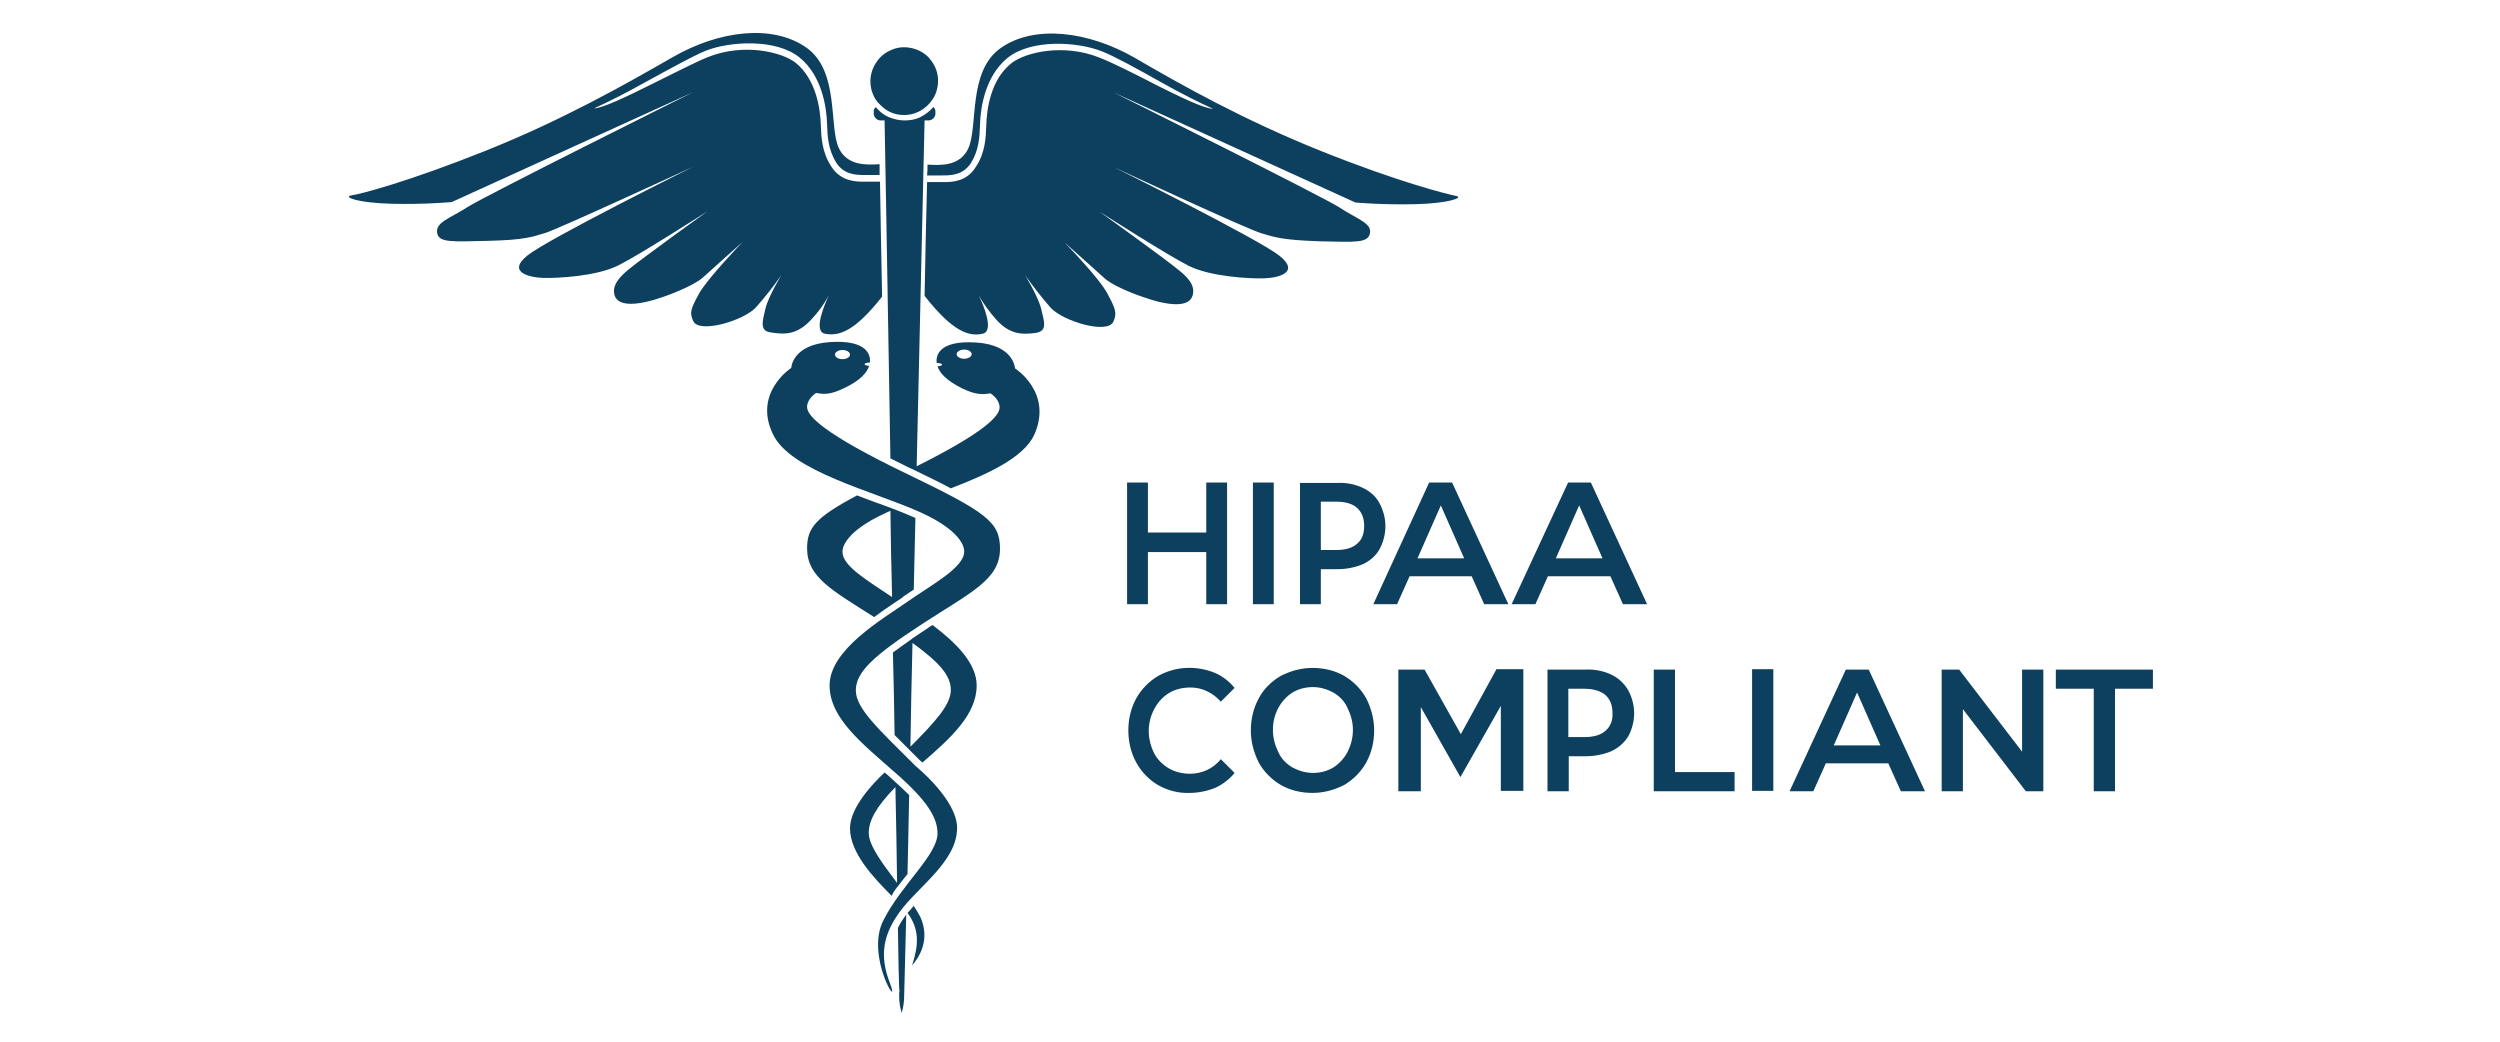 <svg version="1.2" xmlns="http://www.w3.org/2000/svg" viewBox="0 0 1500 625" width="1500" height="625">
	<title>HIPAA</title>
	<style>
		.s0 { fill: #0d405f } 
	</style>
	<path class="s0" d="m701.5 415.75c3.75-2.25 8.25-3.25 12.75-3.25 3.5 0 7 0.75 10 2.25 3.25 1.5 6 3.75 8.25 6.25l8.25-8.25c-3.25-4-7.25-7-11.75-9q-8.25-3.38-17.25-3c-6 0.25-11.75 2-16.75 4.75-5.5 3.25-10 7.75-13.25 13.5-3.25 6-4.75 12.5-4.75 19.25 0 6.75 1.5 13.25 4.75 19.25 3 5.5 7.5 10.25 13 13.5 5.75 3.25 12.25 5 18.75 4.75 5.25 0 10.5-1 15.5-3 4.5-2 8.75-5.25 11.75-9l-8.25-8.25c-2.25 2.75-5 5-8.25 6.5-3.25 1.5-6.75 2.25-10.25 2.25-4.5 0-8.75-1-12.75-3.25-3.75-2.25-6.75-5.25-8.75-9-2-4-3.25-8.75-3.25-13.25 0-4.5 1-9 3.25-13.25q3.38-6.37 9-9.75zm-12.75-84.5h35v31.25h12.5v-73h-12.5v30h-35v-30h-12.5v73h12.5zm63 31.25h12.5v-73h-12.5zm66-69.75c-4.75-2.25-10-3.25-15.25-3h-22.5v72.75h12.5v-21h10c5.25 0 10.5-1 15.25-3 4.25-2 7.75-5 10-9 2.25-4.25 3.5-9 3.5-13.75 0-4.75-1.25-9.5-3.5-13.75-2.25-4.25-5.75-7.25-10-9.25zm-3.5 33.5c-2.75 2.5-7 3.75-12.5 3.75h-9.25v-29h9.25c5.5 0 9.75 1.25 12.5 3.75 2.75 2.5 4.25 6 4.25 10.75 0 4.75-1.25 8.25-4.25 10.75zm126.5-36.5l-33.75 72.75h14.25l7.5-16.75h37.5l7.5 16.75h14.5l-33.75-73h-13.75zm-7.25 45.25l14-31.75 14 31.75zm-127 70.5c-5.75-3.25-12.25-4.75-19-4.75-6.75 0-13 1.75-19 4.75-5.5 3.25-10.25 7.75-13.25 13.5-3.25 6-4.75 12.5-4.75 19.25 0 6.75 1.75 13.25 4.75 19.25 3 5.5 7.75 10.25 13.25 13.5 5.75 3.25 12.25 4.75 19 4.75 6.75 0 13-1.75 19-4.75 5.5-3.25 10-7.75 13.25-13.5 3.25-6 4.75-12.5 4.75-19.25 0-6.75-1.75-13.25-4.75-19.25-3.25-5.75-7.75-10.25-13.25-13.5zm2 45.75c-2 3.75-5 7-8.5 9.25-3.75 2.25-8 3.25-12.25 3.25-4.25 0-8.5-1.25-12.25-3.25-3.75-2.25-6.75-5.25-8.5-9.25-2-4-3.25-8.5-3.25-13.25 0-4.75 1-9 3.25-13.25 2-3.75 5-7 8.5-9.25 3.75-2.25 8-3.25 12.25-3.25 4.25 0 8.5 1.25 12.25 3.25 3.75 2.25 6.75 5.25 8.5 9.25 2 4 3.25 8.5 3.25 13.25 0 4.75-1.25 9.25-3.25 13.25zm425-49.5v11.5h22.75v61.5h12.75v-61.5h22.75v-11.5zm-20.25 49.25l-37.75-49.25h-10.5v73h12.75v-49.25l37.75 49.25h10.5v-73h-12.75zm-315.5-49.25l-21.25 38.75-21.75-38.75h-15.75v73h13.5v-50.5l23.75 42 24.25-42.75v51h13.5v-73h-16.25zm69 3c-4.75-2.25-10.25-3.25-15.5-3h-22.75v73h12.75v-21h10c5.25 0 10.75-1 15.5-3 4.25-2 7.75-5 10.25-9 2.25-4.25 3.5-9 3.5-13.75 0-4.75-1.25-9.5-3.5-13.75-2.5-4.25-6-7.5-10.25-9.5zm-3.5 33.75q-4.13 3.75-12.75 3.75h-9.5v-29h9.5q8.25 0 12.75 3.75c2.75 2.5 4.25 6 4.25 10.75 0.25 4.5-1.25 8.25-4.25 10.75zm-80.25-92.75l7.5 16.75h14.5l-33.75-73h-13.75l-33.5 73h14.25l7.5-16.75zm-18.5-42.5l14 31.75h-28zm140.5 98.5h-12.75v73h48.5v-11.5h-35.75zm46.25 72.75h12.75v-73h-12.75zm-512.5 82.25c0.25 17.5 0.5 30.25 0.75 36.5 0.25 0.75 0.25 1.75 0 2.5 0 1 0 1.75 0 1.75 0 3.5 0.5 7 1.5 10.25 1-3.25 1.5-6.75 1.5-10.25 0-1.25 0.5-19.5 1.25-48.75-0.25 0.25-0.5 0.5-0.5 0.75-1.75 2.25-3.25 4.75-4.5 7.25zm-52-365c4-4.25 7.75-9.25 10.5-14.5-2 4.5-9.75 21.5-2.25 23 8.25 1.5 17.5-1 34.25-22.25-0.5-27.25-1-51-1.25-69h-9c-0.5 0-0.75 0-1.25 0-5 0-13.25-0.5-18.75-8.75-6-9-6.25-18.25-6.5-25-0.25-9.75-2.75-27.5-15-37.5-8.5-6.75-31.5-12-52.75-3.5-7 2.75-21 10-34.75 16.75-12.5 6.25-28.5 14-33.5 14 8.25-3.75 19.25-9.25 31.25-16 13.75-7.5 28.25-15.5 35.5-18.5 14.5-5.75 42.25-7.5 56.5 4 13.5 11 16.25 30 16.5 40.25 0.25 6.75 0.5 15 5.75 23.25 4.75 7 12.25 7 16.75 7h1 8c0-2.25 0-4.25 0-6.5-8 0.5-19.5 1-24.5-9.75-6-13 0.5-46.25-19.5-60.25-20-14-52-10.5-80.5 6-28.25 16.25-65.75 37.5-112 56-46.25 18.5-75 26-80.5 26.75-5.25 1 4.25 4.5 24 5 19.75 0.5 36.25-1 36.25-1l145-66c0 0-125 62.25-135.5 69-10.5 6.75-19 9-18.25 15.25 0.75 6.25 8.75 5.5 30.75 5 22-0.5 26.75-2.5 34.25-4.75 7.5-2.25 88.75-39.75 88.75-39.75 0 0-87 43.25-99.5 53.25-12.5 10 1 13.25 9.5 13.5 8.75 0.25 32-1 45-7.5 13-6.5 53.5-32.5 53.5-32.5 0 0-40 28.75-47.75 35.25-6.25 5.25-9.5 9.75-8 15.25 2.25 7 14.25 6.25 30.25 0.5 0 0 16.5-5.75 22.75-11.25 6.25-5.75 23.75-21.25 23.75-21.25 0 0-20.75 21.5-26 30.75-5 9.25-6 11.5-3.5 16.75 3.5 7.5 30-0.25 37.5-8.25 5.5-6.25 10.75-12.75 15.5-19.75 0 0-8 13-9.75 20.5-1.75 7.5-3.75 13.5 3.5 14.25 8 1.25 15.5 1.5 24-7.75zm56.25 92c-48.75-23.5-58.75-34.25-58.75-39.5 0-5.25 5.5-8.5 5.5-8.5 4.75 1 8.75 1 17-3 10-4.75 13.5-9.5 14.75-13.25-1.5 0-2.75-0.5-2.75-1 0-0.5 1.5-1 3.25-1v-0.25c0.25-3.75-1-13.5-24-12-22.75 1.5-23.25 15.5-23.25 15.5 0 0-23 14.75-11 39.75 10.5 22.25 59.75 34 88.25 46.75 28.25 12.75 26.5 23.75 26.5 23.75 0 9.5-19 19.5-34 30-15 10.5-46.75 28.75-46.75 50.25 0 19.75 19.75 35 39 52 19.5 17 25.75 27.25 25.75 36.75 0 13-21.5 30.5-32.5 52.25-11 21.75 10.75 55.5 4 37.75-7-17.75-3.25-30.25 5.75-42.75 11-15.25 34.5-30.25 34.5-50.5 0-17-24.75-37-24.75-37-22-22-36-34.5-36-45.5 0-11 10.5-20.75 40-40 29.25-19 46.5-26.5 46.5-45 0-16.25-8.25-22-57-45.5zm-6.75 78.25q1.13-0.75 2.25-1.5c1.5-1 2.75-1.75 3.75-2.75 2-1.25 4-2.75 6-4 0.25-14.25 0.75-28.75 1-43q-6-2.62-12.75-5.25c-0.25 0-0.5-0.25-0.75-0.25-0.5-0.25-0.75-0.25-1.25-0.5-3-1-5.75-2.25-9-3.25-3.75-1.5-7.5-2.75-11.25-4.25-25 13.25-30 19.5-30 31.75 0 17.25 14.75 25 40.25 41.25 4-3 8-5.75 11.75-8.25zm12 181.5c-1.25 1.5-2.5 3-3.75 4.25 7.25 9.75 6.75 19.25 2.75 31.5 3.75-4.25 11.25-15 5-29-1.25-2.25-2.5-4.5-4-6.75zm-11.5-102.5c2.75 2.75 6 6 9.25 9.25 2 2 4 4 6.25 6.25 0.25 0.25 0.75 0.5 1.25 1 17-14.75 32.5-28.75 32.5-46.25 0-13.75-13.25-26.25-26.5-36.25-1.25 0.75-2.5 1.5-3.75 2.5-3 2-5.75 3.75-8.25 5.5 0 0-0.25 0-0.25 0.25-0.5 0.5-1.25 0.75-1.75 1.25-3.5 2.5-6.75 4.75-9.75 7 0.5 16.75 0.75 33.5 1 49.5zm10.75-55.25c16.5 12 23 19.75 23 28.25 0 8.75-9.25 19-24.25 34 0.25-20 0.75-40.75 1.25-62.25zm91.25-240.25c0 0 17.5 15.5 23.75 21.25 6.25 5.75 22.75 11.25 22.75 11.25 16 5.75 28 6.5 30.25-0.5 1.75-5.5-1.75-10.25-8-15.25-7.75-6.5-47.75-35.25-47.75-35.25 0 0 40.5 26 53.5 32.5 13 6.5 36.25 7.75 45 7.5 8.75-0.25 22-3.5 9.5-13.5-12.5-10-99.5-53.25-99.5-53.25 0 0 81 37.75 88.75 39.75 7.5 2.25 12.25 4 34.25 4.75 22 0.5 29.75 1.25 30.75-5 1-6-7.75-8.25-18.25-15.25-10.5-6.75-135.5-69-135.5-69l145 66c0 0 16.5 1.5 36.25 1 19.75-0.5 29.25-4 24-5-5.25-1-34.25-8.25-80.5-26.75-46.25-18.5-83.75-39.5-112-56-28.25-16.25-60.5-20-80.5-6-20 14-13.5 47-19.5 60.25-5 10.75-16.5 10.25-24.5 9.75 0 2 0 4.25-0.25 6.5h8.25 1c4.5 0 12 0 16.75-7 5.25-8 5.5-16.5 5.75-23.25 0.25-10.25 3-29.25 16.5-40.25 14.25-11.5 42-9.75 56.5-4 7.25 2.75 21.75 10.75 35.5 18.5 12 6.75 23 12.25 31.25 16-5.25 0-21-7.75-33.5-14-13.5-7-27.5-14-34.75-16.75-21.25-8.5-44.25-3.25-52.75 3.5-12.5 10-14.75 27.75-15 37.5-0.25 6.75-0.5 16.25-6.5 25-5.25 8.25-13.5 8.75-18.75 8.75-0.5 0-0.75 0-1.25 0h-9c-0.5 18-1 41.5-1.5 68.25 17 21.75 26.75 24.5 34.75 22.75 7.5-1.5 0-18.5-2.25-23 3 5.25 6.5 10 10.5 14.5 8.25 9.25 16 9 23.5 8 7.5-1 5.25-6.75 3.5-14.25-1.75-7.5-9.75-20.5-9.75-20.5 4.75 6.75 10 13.5 15.5 19.75 7.5 8 34 16 37.5 8.25 2.25-5 1.5-7.5-3.5-16.75-4.75-9.25-25.75-30.75-25.75-30.75zm-96.25-76.5c4 0 8-1.25 11.25-3.5 3.25-2.25 6-5.5 7.5-9 1.5-3.75 2-7.75 1.25-11.75-0.75-4-2.75-7.5-5.5-10.5-2.75-2.75-6.5-4.75-10.5-5.5-4-0.75-8-0.5-11.75 1.25-3.75 1.5-7 4.25-9 7.5-2.25 3.25-3.5 7.25-3.5 11.25 0 2.75 0.5 5.25 1.5 7.75 1 2.5 2.5 4.75 4.5 6.5 2 2 4 3.5 6.5 4.5 2.25 1 5 1.5 7.75 1.5zm66.5 152c0 0-0.5-14-23.25-15.5-23.25-1.5-24.25 8.5-23.75 12.25 1.75 0 3.25 0.5 3.25 1 0 0.5-1.25 1-2.75 1 1.25 3.75 4.75 8.25 14.75 13.25 8.25 4 12.25 3.75 17 3 0 0 5.5 3.25 5.5 8.5 0 5-8.75 14.75-49.75 35.25 2.5-110.5 4.75-207.5 4.75-207.5h2.5c1 0 2-0.5 2.75-1.25 0.75-0.75 1.25-1.75 1.25-2.75v-1.25c0-0.5 0-1-0.25-1.5-0.25-0.5-0.5-1-1-1.25-2.25 2.5-4.75 4.5-7.75 6-3 1.5-6.25 2-9.5 2-3.25 0-6.5-0.75-9.5-2-3-1.25-5.75-3.5-7.75-6-0.5 0.5-0.75 0.75-1 1.25-0.25 0.5-0.25 1-0.25 1.5v1.25c0 1 0.5 2 1.25 2.75 0.75 0.75 1.75 1.25 2.75 1.25h2.5c0 0 1.75 94.25 3.5 202.75 3.5 1.75 7 3.5 11 5.5 0.5 0.25 1.25 0.5 1.75 0.75 9.25 4.5 17 8.25 23.5 11.75 22-8.5 43.5-18.25 50-32 11.5-25.5-11.5-40-11.5-40zm-30.5-5.75c-2.5 0-4.5-1.25-4.5-2.75 0-1.5 2-2.75 4.5-2.75 2.5 0 4.5 1.25 4.5 2.75 0 1.5-2 2.75-4.5 2.75zm-39.75 316.5c2-2.5 3.75-5 5.75-7.25 0.25-14.25 0.75-30.25 1-47.5-2.5-2.5-5.25-5-8.25-7.75-1-0.75-1.75-1.75-2.75-2.5-1.25-1.25-2.5-2.25-3.75-3.25-7 6.5-20.75 21-20.75 33.5 0 14.75 14.25 29.75 25 40.5 1-2.25 2.25-4 3.75-5.75zm-1.5-59.5c0.5 21.25 0.75 40.75 1 57.5-8.25-11-17-22.25-17-30 0-7.25 4.25-15.5 16-27.5zm-31.75-141c0 0-1.75-11 26.5-23.75 0.75-0.25 1.5-0.75 2.25-1 0.25 17.25 0.5 34.5 1 51.75-14-9.5-29.75-18.5-29.75-27zm0-121.25c2.5 0 4.5 1.25 4.5 2.75 0 1.5-2 2.75-4.5 2.75-2.5 0-4.5-1.25-4.5-2.75 0-1.5 2-2.75 4.5-2.75zm602 191.75l-33.75 73h14.25l7.5-16.75h37.5l7.5 16.75h14.5l-33.75-73zm-7.25 45.5l14-31.75 14 31.75z"/>
</svg>